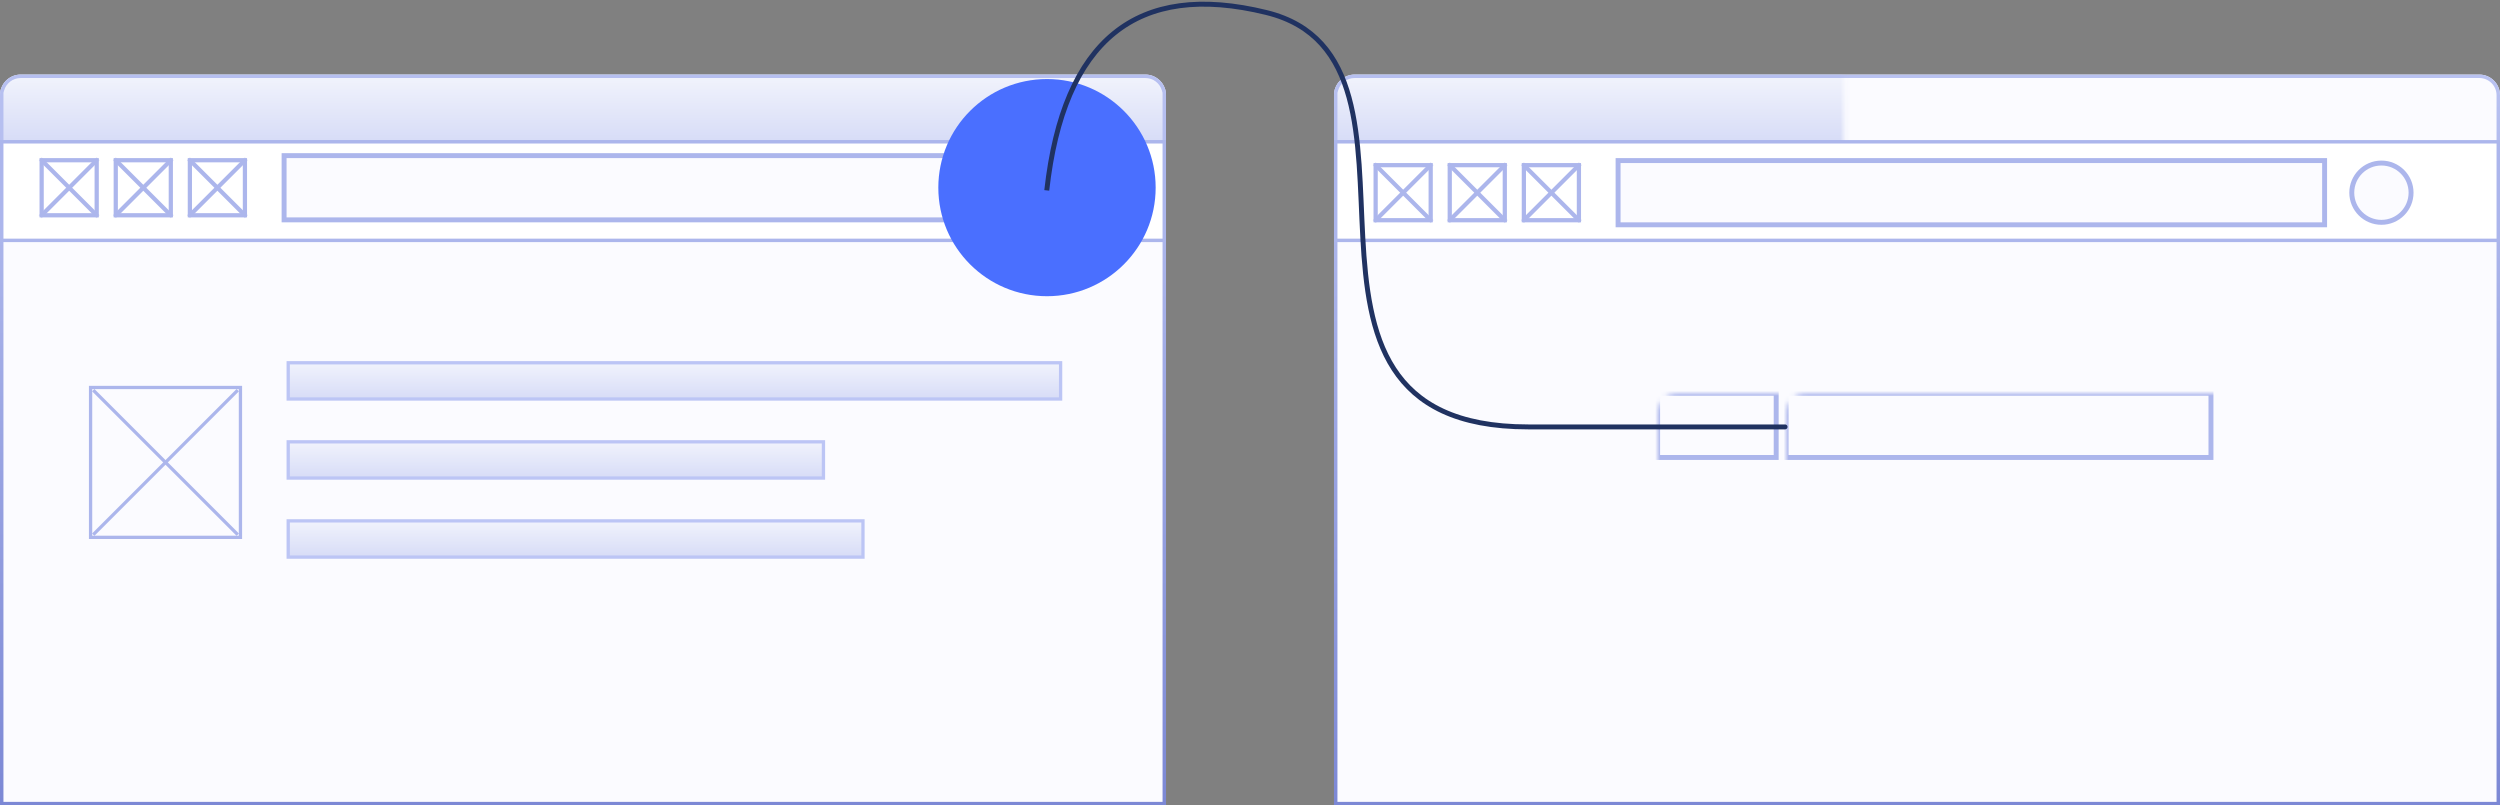 <?xml version="1.0" encoding="UTF-8"?>
<svg width="506px" height="163px" viewBox="0 0 506 163" version="1.1" xmlns="http://www.w3.org/2000/svg" xmlns:xlink="http://www.w3.org/1999/xlink">
    <rect x="0" y="0" width="506" height="163" fill="#808080" stroke="none"/>
    <!-- Generator: Sketch 51.3 (57544) - http://www.bohemiancoding.com/sketch -->
    <title>Group 46</title>
    <desc>Created with Sketch.</desc>
    <defs>
        <linearGradient x1="50%" y1="0%" x2="50%" y2="100%" id="linearGradient-1">
            <stop stop-color="#B9C2F1" offset="0%"></stop>
            <stop stop-color="#7C88D5" offset="100%"></stop>
        </linearGradient>
        <path d="M236,143.721 L236,147.907 L0,147.907 L0,143.721 L-8.8817842e-16,4.186 C-1.17130325e-15,1.874 1.874,-4.63491181e-16 4.186,-8.8817842e-16 L231.814,-8.8817842e-16 C234.126,-1.31286566e-15 236,1.874 236,4.186 L236,143.721 Z" id="path-2"></path>
        <rect id="path-4" x="0" y="0" width="31" height="31"></rect>
        <linearGradient x1="50%" y1="0%" x2="50%" y2="100%" id="linearGradient-6">
            <stop stop-color="#F1F3FC" offset="0%"></stop>
            <stop stop-color="#D7DCF7" offset="100%"></stop>
        </linearGradient>
        <linearGradient x1="50%" y1="0%" x2="50%" y2="100%" id="linearGradient-7">
            <stop stop-color="#F1F3FC" offset="0%"></stop>
            <stop stop-color="#D7DCF7" offset="100%"></stop>
        </linearGradient>
        <rect id="path-8" x="0" y="0" width="12" height="12"></rect>
        <rect id="path-10" x="0" y="0" width="12" height="12"></rect>
        <rect id="path-12" x="0" y="0" width="12" height="12"></rect>
        <ellipse id="path-14" cx="21.994" cy="21.977" rx="21.994" ry="21.977"></ellipse>
        <path d="M236,143.721 L236,147.907 L0,147.907 L0,143.721 L-8.8817842e-16,4.186 C-1.17130325e-15,1.874 1.874,-4.63491181e-16 4.186,-8.8817842e-16 L231.814,-8.8817842e-16 C234.126,-1.31286566e-15 236,1.874 236,4.186 L236,143.721 Z" id="path-16"></path>
        <ellipse id="path-18" cx="21.994" cy="21.977" rx="21.994" ry="21.977"></ellipse>
        <rect id="path-20" x="0" y="0" width="12" height="12"></rect>
        <rect id="path-22" x="0" y="0" width="12" height="12"></rect>
        <rect id="path-24" x="0" y="0" width="12" height="12"></rect>
    </defs>
    <g id="Page-1" stroke="none" stroke-width="1" fill="none" fill-rule="evenodd">
        <g id="Artboard" transform="translate(-387, -1095)">
            <g id="Group-49" transform="translate(341, 954)">
                <g id="Group-46" transform="translate(46, 141)">
                    <g id="Group-45-Copy" transform="translate(0, 15)">
                        <g id="Group-40" transform="translate(0, 0.093)">
                            <path d="M236,143.721 L236,147.907 L0,147.907 L0,143.721 L-8.8817842e-16,4.186 C-1.17130325e-15,1.874 1.874,-4.63491181e-16 4.186,-8.8817842e-16 L231.814,-8.8817842e-16 C234.126,-1.31286566e-15 236,1.874 236,4.186 L236,143.721 Z" id="Combined-Shape" fill="#FBFBFF" fill-rule="nonzero"></path>
                            <mask id="mask-3" fill="white">
                                <use xlink:href="#path-2"></use>
                            </mask>
                            <path stroke="url(#linearGradient-1)" stroke-width="0.698" d="M0.349,147.558 L235.651,147.558 L235.651,4.186 C235.651,2.067 233.933,0.349 231.814,0.349 L4.186,0.349 C2.067,0.349 0.349,2.067 0.349,4.186 L0.349,147.558 Z"></path>
                            <g id="Group-47" mask="url(#mask-3)">
                                <g transform="translate(18, 58)">
                                    <g id="Group-41-Copy-3" stroke="none" stroke-width="1" fill="none" fill-rule="evenodd" transform="translate(0, 5)">
                                        <mask id="mask-5" fill="white">
                                            <use xlink:href="#path-4"></use>
                                        </mask>
                                        <rect stroke="#ACB6EC" stroke-width="0.667" x="0.333" y="0.333" width="30.333" height="30.333"></rect>
                                        <path d="M1.107,1.107 L29.893,29.893" id="Line-8" stroke="#ACB6EC" stroke-width="0.667" stroke-linecap="square" fill-rule="nonzero" mask="url(#mask-5)"></path>
                                        <path d="M29.893,1.107 L1.107,29.893" id="Line-9" stroke="#ACB6EC" stroke-width="0.667" stroke-linecap="square" fill-rule="nonzero" mask="url(#mask-5)"></path>
                                    </g>
                                    <rect id="Rectangle-17-Copy" stroke="#BCC5F5" stroke-width="0.667" fill="url(#linearGradient-6)" fill-rule="nonzero" x="40.333" y="0.333" width="156.333" height="7.333"></rect>
                                    <rect id="Rectangle-17-Copy-2" stroke="#BCC5F5" stroke-width="0.667" fill="url(#linearGradient-6)" fill-rule="nonzero" x="40.333" y="16.333" width="108.333" height="7.333"></rect>
                                    <rect id="Rectangle-17-Copy-3" stroke="#BCC5F5" stroke-width="0.667" fill="url(#linearGradient-6)" fill-rule="nonzero" x="40.333" y="32.333" width="116.333" height="7.333"></rect>
                                </g>
                            </g>
                            <path d="M235.651,3.382 L235.576,3.382 L235.504,3.129 C235.037,1.496 233.538,0.349 231.814,0.349 L4.186,0.349 C2.462,0.349 0.963,1.496 0.496,3.129 L0.424,3.382 L0.349,3.382 L0.349,13.605 L235.651,13.605 L235.651,3.382 Z" id="Combined-Shape" stroke="#B6BFF0" stroke-width="0.698" fill="url(#linearGradient-7)" fill-rule="nonzero" mask="url(#mask-3)"></path>
                        </g>
                        <rect id="Rectangle-15" stroke="#ACB6EC" stroke-width="0.698" fill="#FFFFFF" fill-rule="nonzero" x="0.349" y="13.698" width="235.302" height="19.953"></rect>
                        <g id="Group-41" transform="translate(8, 17)">
                            <mask id="mask-9" fill="white">
                                <use xlink:href="#path-8"></use>
                            </mask>
                            <rect stroke="#ACB6EC" stroke-width="0.857" x="0.429" y="0.429" width="11.143" height="11.143"></rect>
                            <path d="M0.429,0.429 L11.571,11.571" id="Line-8" stroke="#ACB6EC" stroke-width="0.857" stroke-linecap="square" fill-rule="nonzero" mask="url(#mask-9)"></path>
                            <path d="M11.571,0.429 L0.429,11.571" id="Line-9" stroke="#ACB6EC" stroke-width="0.857" stroke-linecap="square" fill-rule="nonzero" mask="url(#mask-9)"></path>
                        </g>
                        <g id="Group-41-Copy" transform="translate(23, 17)">
                            <mask id="mask-11" fill="white">
                                <use xlink:href="#path-10"></use>
                            </mask>
                            <rect stroke="#ACB6EC" stroke-width="0.857" x="0.429" y="0.429" width="11.143" height="11.143"></rect>
                            <path d="M0.429,0.429 L11.571,11.571" id="Line-8" stroke="#ACB6EC" stroke-width="0.857" stroke-linecap="square" fill-rule="nonzero" mask="url(#mask-11)"></path>
                            <path d="M11.571,0.429 L0.429,11.571" id="Line-9" stroke="#ACB6EC" stroke-width="0.857" stroke-linecap="square" fill-rule="nonzero" mask="url(#mask-11)"></path>
                        </g>
                        <g id="Group-41-Copy-2" transform="translate(38, 17)">
                            <mask id="mask-13" fill="white">
                                <use xlink:href="#path-12"></use>
                            </mask>
                            <rect stroke="#ACB6EC" stroke-width="0.857" x="0.429" y="0.429" width="11.143" height="11.143"></rect>
                            <path d="M0.429,0.429 L11.571,11.571" id="Line-8" stroke="#ACB6EC" stroke-width="0.857" stroke-linecap="square" fill-rule="nonzero" mask="url(#mask-13)"></path>
                            <path d="M11.571,0.429 L0.429,11.571" id="Line-9" stroke="#ACB6EC" stroke-width="0.857" stroke-linecap="square" fill-rule="nonzero" mask="url(#mask-13)"></path>
                        </g>
                        <rect id="Rectangle-17" stroke="#ACB6EC" fill="#FBFBFF" fill-rule="nonzero" x="57.5" y="16.5" width="143" height="13"></rect>
                        <g id="Group-42" transform="translate(189.917, 1)">
                            <mask id="mask-15" fill="white">
                                <use xlink:href="#path-14"></use>
                            </mask>
                            <use id="Oval-12" fill="#4A6FFF" fill-rule="nonzero" opacity="0.3" xlink:href="#path-14"></use>
                            <circle id="Oval-9" fill="#4A6FFF" fill-rule="nonzero" mask="url(#mask-15)" cx="21.959" cy="21.959" r="5.959"></circle>
                        </g>
                    </g>
                    <g id="Group-45-Copy-2" transform="translate(270, 15)">
                        <g id="Group-40" transform="translate(0, 0.093)">
                            <path d="M236,143.721 L236,147.907 L0,147.907 L0,143.721 L-8.8817842e-16,4.186 C-1.17130325e-15,1.874 1.874,-4.63491181e-16 4.186,-8.8817842e-16 L231.814,-8.8817842e-16 C234.126,-1.31286566e-15 236,1.874 236,4.186 L236,143.721 Z" id="Combined-Shape" fill="#FBFBFF" fill-rule="nonzero"></path>
                            <mask id="mask-17" fill="white">
                                <use xlink:href="#path-16"></use>
                            </mask>
                            <path stroke="url(#linearGradient-1)" stroke-width="0.698" d="M0.349,147.558 L235.651,147.558 L235.651,4.186 C235.651,2.067 233.933,0.349 231.814,0.349 L4.186,0.349 C2.067,0.349 0.349,2.067 0.349,4.186 L0.349,147.558 Z"></path>
                            <rect id="Rectangle-17" stroke="#ACB6EC" fill="#FBFBFF" fill-rule="nonzero" mask="url(#mask-17)" x="91.5" y="64.5" width="86" height="13"></rect>
                            <rect id="Rectangle-17-Copy-4" stroke="#ACB6EC" fill="#FBFBFF" fill-rule="nonzero" mask="url(#mask-17)" x="65.5" y="64.5" width="24" height="13"></rect>
                            <path d="M235.651,3.382 L235.576,3.382 L235.504,3.129 C235.037,1.496 233.538,0.349 231.814,0.349 L4.186,0.349 C2.462,0.349 0.963,1.496 0.496,3.129 L0.424,3.382 L0.349,3.382 L0.349,13.605 L235.651,13.605 L235.651,3.382 Z" id="Combined-Shape" stroke="#B6BFF0" stroke-width="0.698" fill="url(#linearGradient-7)" fill-rule="nonzero" mask="url(#mask-17)"></path>
                            <g id="Group-42" mask="url(#mask-17)">
                                <g transform="translate(69, 49)">
                                    <mask id="mask-19" fill="white">
                                        <use xlink:href="#path-18"></use>
                                    </mask>
                                    <use id="Oval-12" stroke="none" fill="#4A6FFF" fill-rule="nonzero" opacity="0.3" xlink:href="#path-18"></use>
                                    <circle id="Oval-9" stroke="none" fill="#4A6FFF" fill-rule="nonzero" mask="url(#mask-19)" cx="21.959" cy="21.959" r="5.959"></circle>
                                </g>
                            </g>
                        </g>
                        <rect id="Rectangle-15" stroke="#ACB6EC" stroke-width="0.698" fill="#FFFFFF" fill-rule="nonzero" x="0.349" y="13.698" width="235.302" height="19.953"></rect>
                        <circle id="Oval-13" stroke="#ACB6EC" fill="#FBFBFF" fill-rule="nonzero" cx="212" cy="24" r="6"></circle>
                        <g id="Group-41" transform="translate(8, 18)">
                            <mask id="mask-21" fill="white">
                                <use xlink:href="#path-20"></use>
                            </mask>
                            <rect stroke="#ACB6EC" stroke-width="0.857" x="0.429" y="0.429" width="11.143" height="11.143"></rect>
                            <path d="M0.429,0.429 L11.571,11.571" id="Line-8" stroke="#ACB6EC" stroke-width="0.857" stroke-linecap="square" fill-rule="nonzero" mask="url(#mask-21)"></path>
                            <path d="M11.571,0.429 L0.429,11.571" id="Line-9" stroke="#ACB6EC" stroke-width="0.857" stroke-linecap="square" fill-rule="nonzero" mask="url(#mask-21)"></path>
                        </g>
                        <g id="Group-41-Copy" transform="translate(23, 18)">
                            <mask id="mask-23" fill="white">
                                <use xlink:href="#path-22"></use>
                            </mask>
                            <rect stroke="#ACB6EC" stroke-width="0.857" x="0.429" y="0.429" width="11.143" height="11.143"></rect>
                            <path d="M0.429,0.429 L11.571,11.571" id="Line-8" stroke="#ACB6EC" stroke-width="0.857" stroke-linecap="square" fill-rule="nonzero" mask="url(#mask-23)"></path>
                            <path d="M11.571,0.429 L0.429,11.571" id="Line-9" stroke="#ACB6EC" stroke-width="0.857" stroke-linecap="square" fill-rule="nonzero" mask="url(#mask-23)"></path>
                        </g>
                        <g id="Group-41-Copy-2" transform="translate(38, 18)">
                            <mask id="mask-25" fill="white">
                                <use xlink:href="#path-24"></use>
                            </mask>
                            <rect stroke="#ACB6EC" stroke-width="0.857" x="0.429" y="0.429" width="11.143" height="11.143"></rect>
                            <path d="M0.429,0.429 L11.571,11.571" id="Line-8" stroke="#ACB6EC" stroke-width="0.857" stroke-linecap="square" fill-rule="nonzero" mask="url(#mask-25)"></path>
                            <path d="M11.571,0.429 L0.429,11.571" id="Line-9" stroke="#ACB6EC" stroke-width="0.857" stroke-linecap="square" fill-rule="nonzero" mask="url(#mask-25)"></path>
                        </g>
                        <rect id="Rectangle-17" stroke="#ACB6EC" fill="#FBFBFF" fill-rule="nonzero" x="57.5" y="17.5" width="143" height="13"></rect>
                    </g>
                    <path d="M211.863,38.537 C215.259,8.09 230.075,-3.911 256.311,2.533 C295.664,12.199 251.35,86.405 309.308,86.405 C347.946,86.405 365.06,86.405 360.65,86.405" id="Path-54" stroke="#203261" fill-rule="nonzero"></path>
                </g>
            </g>
        </g>
    </g>
</svg>